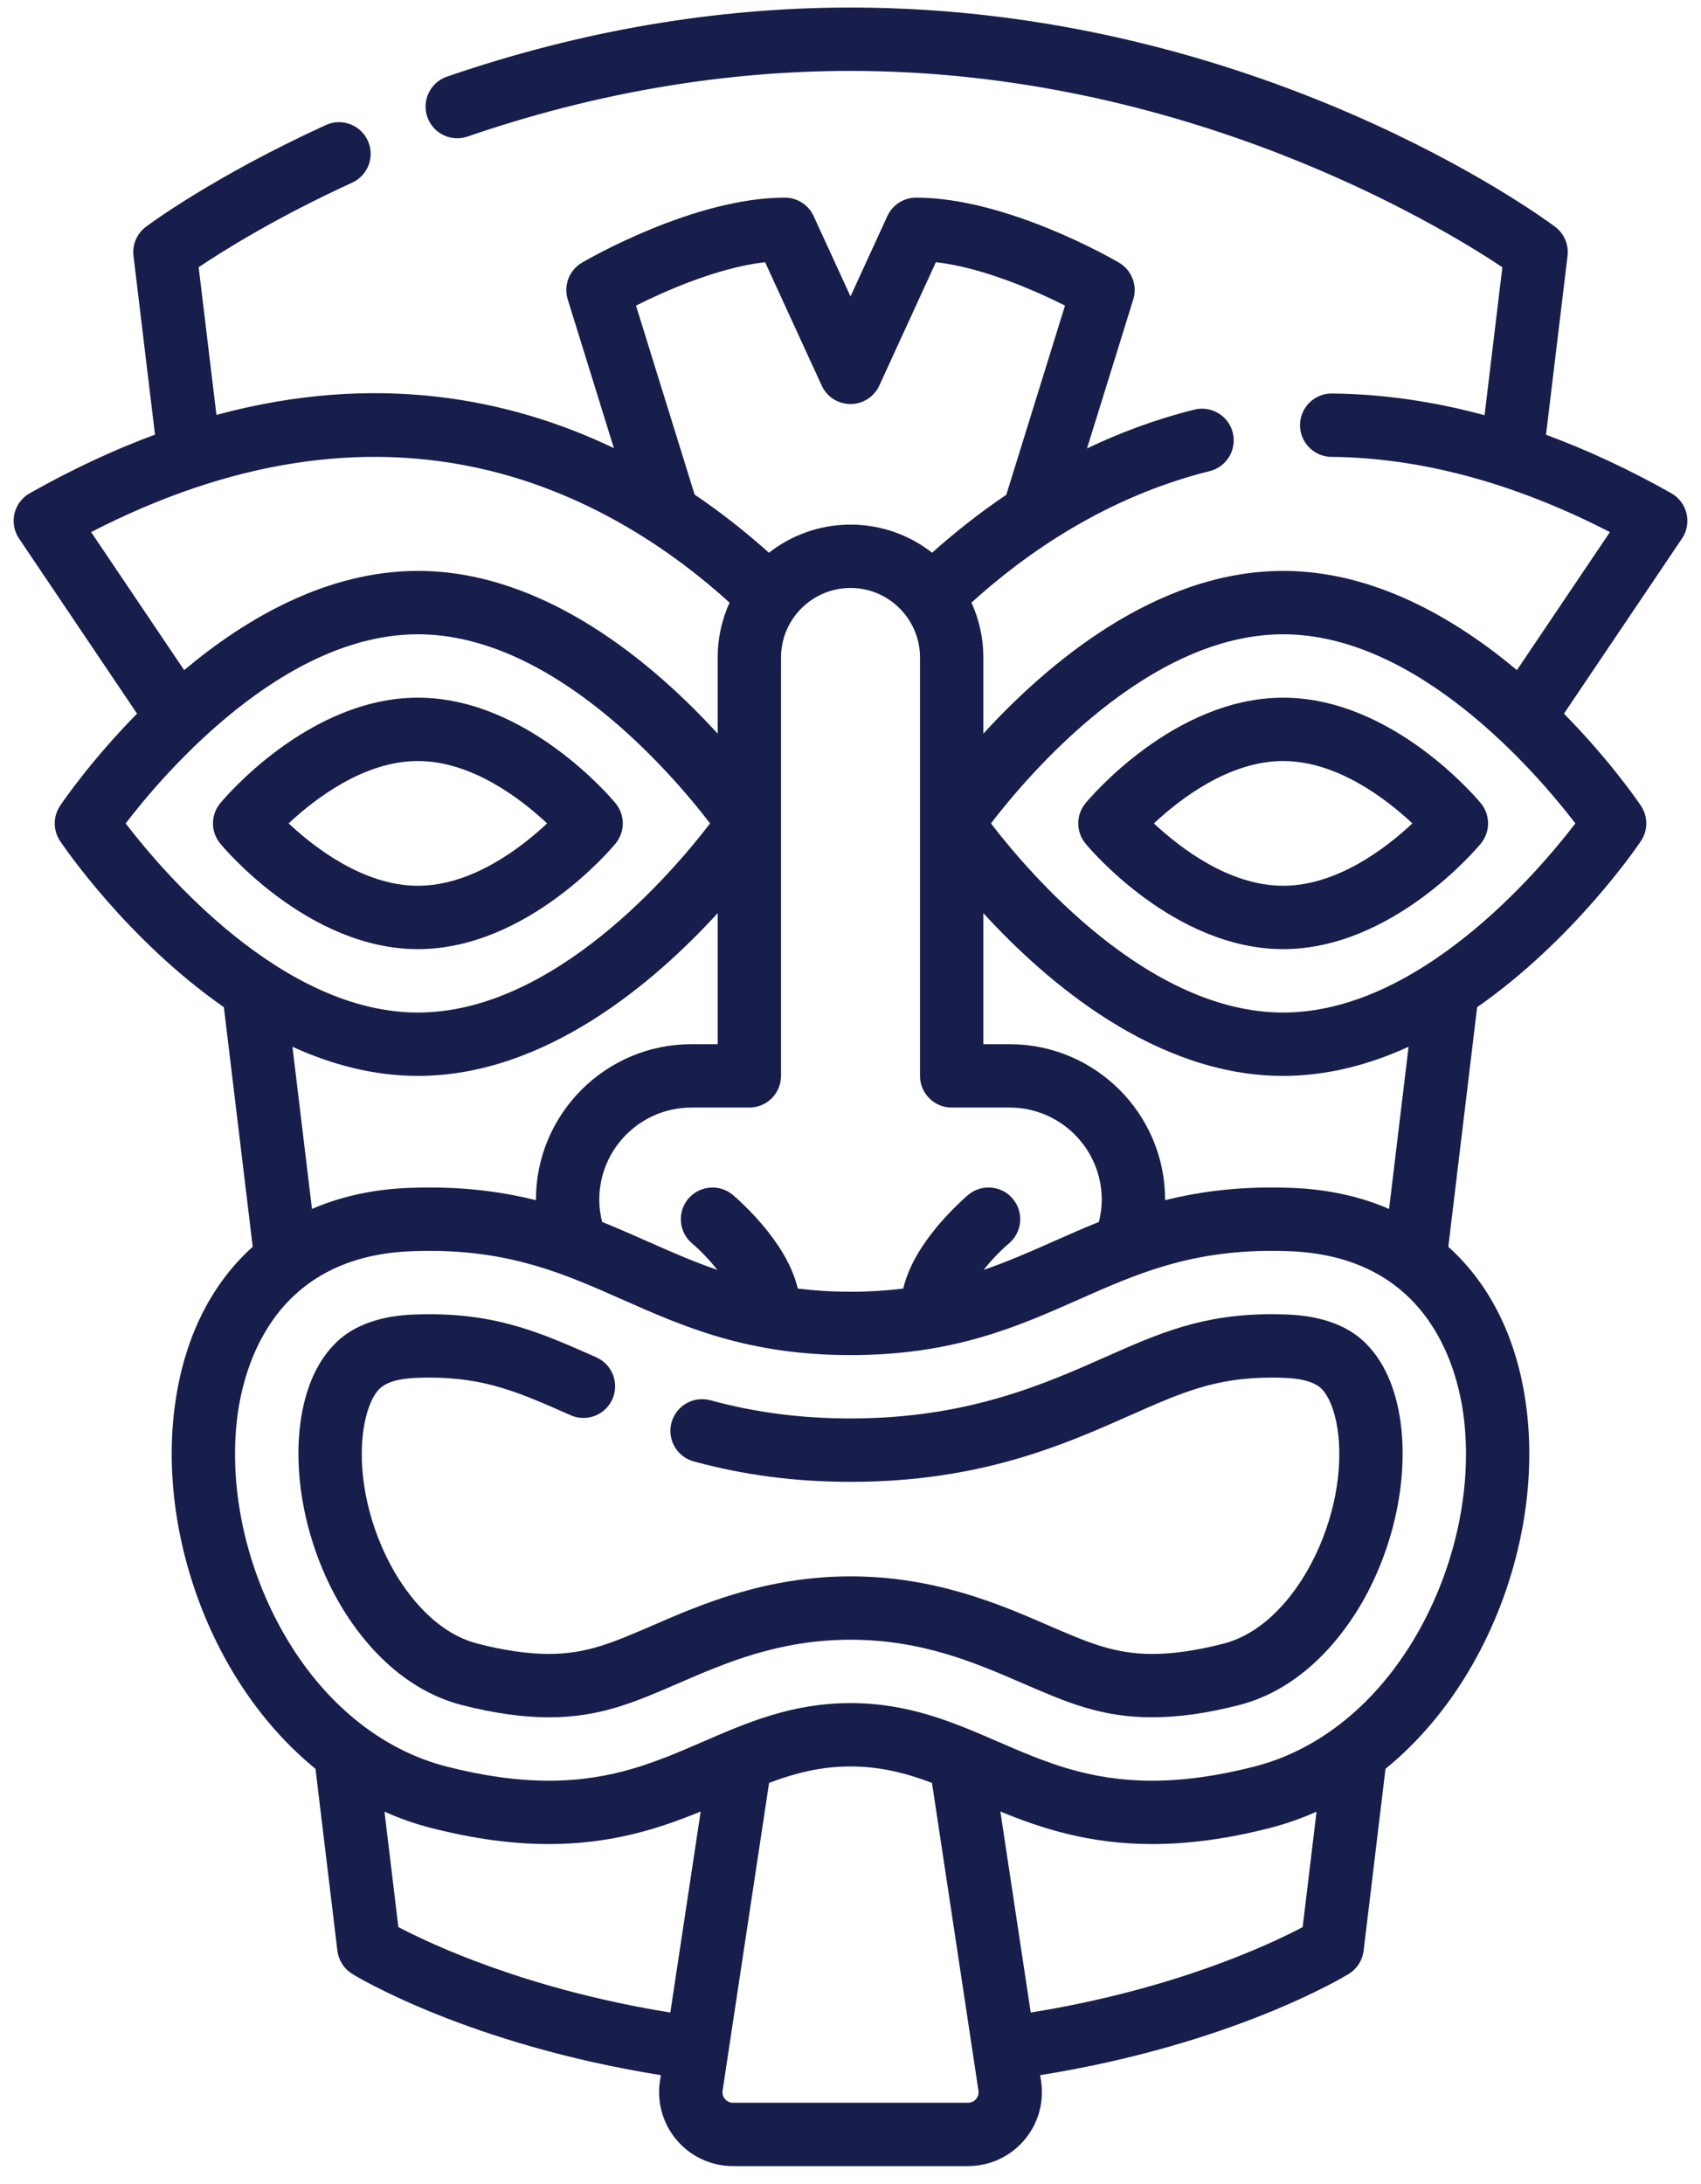<svg width="67" height="86" viewBox="0 0 67 86" fill="none" xmlns="http://www.w3.org/2000/svg">
<path d="M24.245 33.218C24.626 32.757 24.626 32.091 24.245 31.63C24.105 31.46 20.767 27.473 16.46 27.473C12.152 27.473 8.814 31.46 8.674 31.63C8.294 32.091 8.294 32.757 8.674 33.218C8.814 33.388 12.152 37.375 16.46 37.375C20.767 37.375 24.105 33.388 24.245 33.218ZM16.46 29.968C18.586 29.968 20.523 31.461 21.55 32.424C20.523 33.387 18.586 34.88 16.46 34.88C14.333 34.88 12.396 33.386 11.369 32.424C12.397 31.461 14.334 29.968 16.46 29.968Z" fill="#181E4B"/>
<path d="M50.542 27.473C46.234 27.473 42.896 31.46 42.756 31.63C42.376 32.091 42.376 32.757 42.756 33.218C42.896 33.388 46.234 37.375 50.542 37.375C54.849 37.375 58.188 33.388 58.328 33.218C58.708 32.757 58.708 32.091 58.328 31.63C58.188 31.46 54.849 27.473 50.542 27.473ZM50.542 34.88C48.416 34.88 46.479 33.387 45.451 32.424C46.479 31.461 48.416 29.968 50.542 29.968C52.668 29.968 54.605 31.462 55.632 32.424C54.605 33.387 52.668 34.88 50.542 34.88Z" fill="#181E4B"/>
<path d="M53.904 53.012C53.635 52.724 52.817 51.848 50.718 51.764C50.505 51.756 50.292 51.751 50.086 51.751C50.085 51.751 50.085 51.751 50.085 51.751C47.344 51.751 45.654 52.5 43.515 53.448C41.093 54.521 38.078 55.856 33.501 55.856C31.559 55.856 29.753 55.622 27.981 55.14C27.316 54.96 26.631 55.352 26.45 56.017C26.269 56.682 26.662 57.367 27.327 57.548C29.315 58.089 31.335 58.352 33.501 58.352C38.607 58.352 41.889 56.897 44.526 55.729C46.541 54.836 47.872 54.247 50.085 54.247H50.086C50.259 54.247 50.438 54.25 50.618 54.258C51.331 54.286 51.823 54.44 52.081 54.716C52.394 55.051 52.632 55.728 52.716 56.526C52.894 58.209 52.438 60.197 51.497 61.843C50.988 62.733 49.88 64.292 48.181 64.726C47.12 64.998 46.204 65.129 45.38 65.129C43.89 65.129 42.851 64.679 41.278 63.998C39.404 63.185 36.838 62.074 33.501 62.074C30.164 62.074 27.598 63.186 25.724 63.998C24.152 64.679 23.113 65.129 21.622 65.129C20.81 65.129 19.867 64.994 18.822 64.726C17.122 64.292 16.015 62.733 15.506 61.843C14.565 60.197 14.109 58.209 14.287 56.526C14.371 55.728 14.608 55.051 14.922 54.716C15.179 54.44 15.671 54.286 16.385 54.258C16.565 54.25 16.744 54.247 16.916 54.247C19.13 54.247 20.461 54.836 22.476 55.729C23.106 56.008 23.843 55.724 24.122 55.094C24.401 54.464 24.117 53.727 23.487 53.448C21.348 52.5 19.658 51.752 16.916 51.752C16.71 51.752 16.498 51.756 16.285 51.764C14.185 51.849 13.367 52.724 13.099 53.012C12.398 53.762 11.95 54.886 11.805 56.264C11.574 58.449 12.148 60.998 13.34 63.081C14.044 64.314 15.614 66.481 18.203 67.144C19.451 67.463 20.601 67.624 21.622 67.624C23.631 67.624 24.992 67.034 26.716 66.287C28.575 65.481 30.682 64.569 33.501 64.569C36.321 64.569 38.427 65.481 40.287 66.287C42.011 67.034 43.373 67.624 45.38 67.624C46.416 67.624 47.534 67.467 48.799 67.144C51.389 66.481 52.958 64.314 53.663 63.081C54.855 60.997 55.428 58.449 55.198 56.264C55.052 54.886 54.604 53.761 53.904 53.012Z" fill="#181E4B"/>
<path d="M66.43 20.223C66.351 19.884 66.133 19.594 65.83 19.423C64.177 18.489 62.53 17.723 60.895 17.12L61.743 10.076C61.796 9.634 61.609 9.196 61.252 8.929C60.781 8.576 49.537 0.297 33.501 0.297C28.2 0.297 22.852 1.213 17.605 3.018C16.953 3.242 16.607 3.952 16.831 4.603C17.055 5.255 17.765 5.601 18.416 5.377C23.402 3.662 28.477 2.792 33.501 2.792C46.699 2.792 56.718 8.883 59.176 10.524L58.475 16.349C56.445 15.802 54.438 15.514 52.466 15.496C52.462 15.495 52.458 15.495 52.454 15.495C51.77 15.495 51.213 16.046 51.206 16.731C51.2 17.42 51.753 17.984 52.442 17.991C55.971 18.024 59.656 19.02 63.412 20.953L59.749 26.388C57.302 24.338 54.103 22.481 50.541 22.481C45.521 22.481 41.222 26.169 38.733 28.89V25.89C38.733 25.12 38.564 24.389 38.264 23.73C40.382 21.808 43.565 19.566 47.648 18.552C48.317 18.385 48.724 17.709 48.558 17.04C48.392 16.371 47.714 15.964 47.047 16.13C45.519 16.51 44.107 17.041 42.816 17.658L44.638 11.789C44.809 11.236 44.577 10.637 44.078 10.344C43.9 10.239 39.675 7.782 36.085 7.782C35.598 7.782 35.155 8.066 34.952 8.509L33.5 11.672L32.048 8.509C31.845 8.066 31.402 7.782 30.914 7.782C27.325 7.782 23.1 10.239 22.922 10.344C22.422 10.637 22.19 11.236 22.362 11.789L24.18 17.646C20.089 15.689 14.829 14.632 8.525 16.339L7.825 10.522C8.784 9.879 10.893 8.555 13.871 7.193C14.498 6.906 14.774 6.166 14.487 5.539C14.201 4.913 13.46 4.637 12.834 4.924C8.426 6.939 5.856 8.848 5.749 8.929C5.392 9.196 5.205 9.634 5.258 10.076L6.105 17.115C4.519 17.701 2.875 18.461 1.171 19.423C0.868 19.594 0.65 19.884 0.57 20.223C0.491 20.562 0.556 20.918 0.75 21.207L5.398 28.102C3.581 29.947 2.473 31.571 2.368 31.728C2.085 32.149 2.085 32.699 2.368 33.12C2.529 33.36 5.025 37.019 8.818 39.661L9.954 49.096C8.232 50.643 7.14 52.909 6.841 55.74C6.5 58.976 7.289 62.554 9.006 65.558C9.94 67.191 11.102 68.572 12.427 69.653L13.289 76.814C13.335 77.192 13.55 77.529 13.874 77.728C14.067 77.847 18.461 80.504 26.03 81.715L25.994 81.951C25.867 82.791 26.112 83.641 26.666 84.285C27.219 84.928 28.023 85.297 28.872 85.297H38.128C38.977 85.297 39.781 84.928 40.335 84.285C40.889 83.641 41.133 82.791 41.007 81.951L40.971 81.715C48.54 80.504 52.933 77.847 53.126 77.728C53.45 77.529 53.666 77.192 53.711 76.814L54.573 69.653C55.898 68.572 57.06 67.191 57.994 65.558C59.712 62.554 60.501 58.975 60.159 55.74C59.86 52.909 58.768 50.643 57.047 49.096L58.182 39.661C61.975 37.019 64.472 33.36 64.633 33.12C64.916 32.699 64.916 32.149 64.633 31.728C64.527 31.571 63.419 29.947 61.602 28.102L66.25 21.207C66.445 20.918 66.51 20.562 66.43 20.223ZM43.284 48.118C42.669 48.364 42.079 48.626 41.493 48.885C40.588 49.286 39.7 49.678 38.744 50.006C39.059 49.608 39.423 49.232 39.741 48.963C40.267 48.521 40.336 47.735 39.894 47.207C39.452 46.679 38.665 46.61 38.137 47.052C38.108 47.077 37.414 47.661 36.761 48.487C36.142 49.269 35.747 50.023 35.577 50.742C34.936 50.82 34.25 50.866 33.501 50.866C32.751 50.866 32.066 50.82 31.424 50.742C31.254 50.023 30.859 49.269 30.24 48.487C29.587 47.661 28.894 47.077 28.864 47.052C28.337 46.611 27.553 46.68 27.109 47.206C26.667 47.733 26.735 48.52 27.26 48.963C27.578 49.232 27.942 49.609 28.257 50.006C27.301 49.678 26.413 49.286 25.507 48.885C24.922 48.626 24.332 48.365 23.717 48.118C23.645 47.832 23.605 47.538 23.605 47.239C23.605 45.24 25.232 43.613 27.232 43.613H29.516C30.205 43.613 30.763 43.055 30.763 42.366V25.89C30.763 24.381 31.991 23.153 33.501 23.153C35.01 23.153 36.238 24.381 36.238 25.89V42.366C36.238 43.055 36.796 43.613 37.485 43.613H39.769C41.769 43.613 43.396 45.24 43.396 47.24C43.396 47.538 43.356 47.831 43.284 48.118ZM25.051 12.034C26.186 11.464 28.253 10.542 30.136 10.324L32.366 15.184C32.57 15.627 33.012 15.911 33.5 15.911C33.988 15.911 34.431 15.627 34.634 15.184L36.864 10.324C38.747 10.542 40.815 11.464 41.949 12.034L39.637 19.483C38.523 20.236 37.546 21.021 36.714 21.765C35.827 21.072 34.712 20.658 33.501 20.658C32.29 20.658 31.175 21.072 30.287 21.765C29.439 21.005 28.462 20.221 27.36 19.475L25.051 12.034ZM19.234 18.522C23.372 19.523 26.595 21.787 28.737 23.73C28.437 24.389 28.268 25.12 28.268 25.89V28.89C25.78 26.169 21.481 22.481 16.46 22.481C12.898 22.481 9.7 24.337 7.253 26.388L3.589 20.953C9.039 18.147 14.297 17.329 19.234 18.522ZM4.949 32.424C6.463 30.452 11.143 24.977 16.46 24.977C21.776 24.977 26.456 30.452 27.97 32.424C26.457 34.397 21.776 39.872 16.46 39.872C11.143 39.872 6.462 34.396 4.949 32.424ZM11.519 41.219C13.048 41.918 14.71 42.367 16.46 42.367C21.48 42.367 25.779 38.679 28.268 35.958V41.118H27.232C23.856 41.118 21.11 43.864 21.11 47.239C21.11 47.246 21.111 47.253 21.111 47.26C19.891 46.957 18.526 46.761 16.916 46.761C16.643 46.761 16.363 46.767 16.084 46.778C14.684 46.834 13.412 47.118 12.288 47.606L11.519 41.219ZM15.691 75.884L15.144 71.339C15.734 71.603 16.342 71.818 16.966 71.978C18.64 72.406 20.163 72.615 21.622 72.615C24.091 72.615 25.968 72.003 27.599 71.334L26.403 79.249C20.774 78.342 16.999 76.571 15.691 75.884ZM38.444 82.658C38.398 82.712 38.295 82.802 38.129 82.802H28.873C28.707 82.802 28.604 82.712 28.558 82.658C28.511 82.604 28.437 82.489 28.462 82.324L30.293 70.206C31.31 69.824 32.321 69.559 33.501 69.559C34.681 69.559 35.692 69.824 36.709 70.206L38.54 82.324C38.565 82.489 38.49 82.604 38.444 82.658ZM51.31 75.886C50.007 76.573 46.252 78.34 40.599 79.249L39.403 71.334C41.033 72.003 42.911 72.615 45.38 72.615C46.838 72.615 48.361 72.406 50.035 71.978C50.659 71.818 51.268 71.603 51.857 71.339L51.31 75.886ZM57.678 56.002C57.966 58.729 57.292 61.761 55.828 64.32C54.273 67.04 51.996 68.901 49.417 69.561C47.947 69.937 46.627 70.12 45.38 70.12C42.855 70.12 41.125 69.37 39.294 68.577C37.578 67.833 35.803 67.064 33.501 67.064C31.198 67.064 29.424 67.833 27.708 68.576C25.877 69.37 24.148 70.12 21.622 70.12C20.375 70.12 19.054 69.937 17.584 69.561C15.005 68.901 12.728 67.04 11.173 64.32C9.71 61.761 9.035 58.729 9.323 56.002C9.529 54.053 10.61 49.495 16.184 49.271C16.43 49.261 16.676 49.256 16.916 49.256C20.185 49.256 22.279 50.184 24.497 51.166C26.933 52.245 29.451 53.361 33.501 53.361C37.55 53.361 40.069 52.245 42.504 51.166C44.721 50.184 46.816 49.256 50.085 49.256H50.086C50.326 49.256 50.572 49.261 50.817 49.271C56.392 49.495 57.472 54.053 57.678 56.002ZM54.714 47.606C53.589 47.118 52.317 46.834 50.917 46.778C50.639 46.767 50.359 46.761 50.086 46.761C50.085 46.761 50.085 46.761 50.084 46.761C48.474 46.761 47.109 46.957 45.891 47.26C45.891 47.253 45.891 47.246 45.891 47.239C45.891 43.864 43.145 41.118 39.769 41.118H38.733V35.958C41.222 38.679 45.521 42.367 50.541 42.367C52.291 42.367 53.953 41.918 55.482 41.219L54.714 47.606ZM50.542 39.872C45.225 39.872 40.545 34.397 39.032 32.424C40.545 30.452 45.225 24.977 50.542 24.977C55.859 24.977 60.539 30.453 62.052 32.424C60.539 34.396 55.858 39.872 50.542 39.872Z" fill="#181E4B"/>
</svg>
